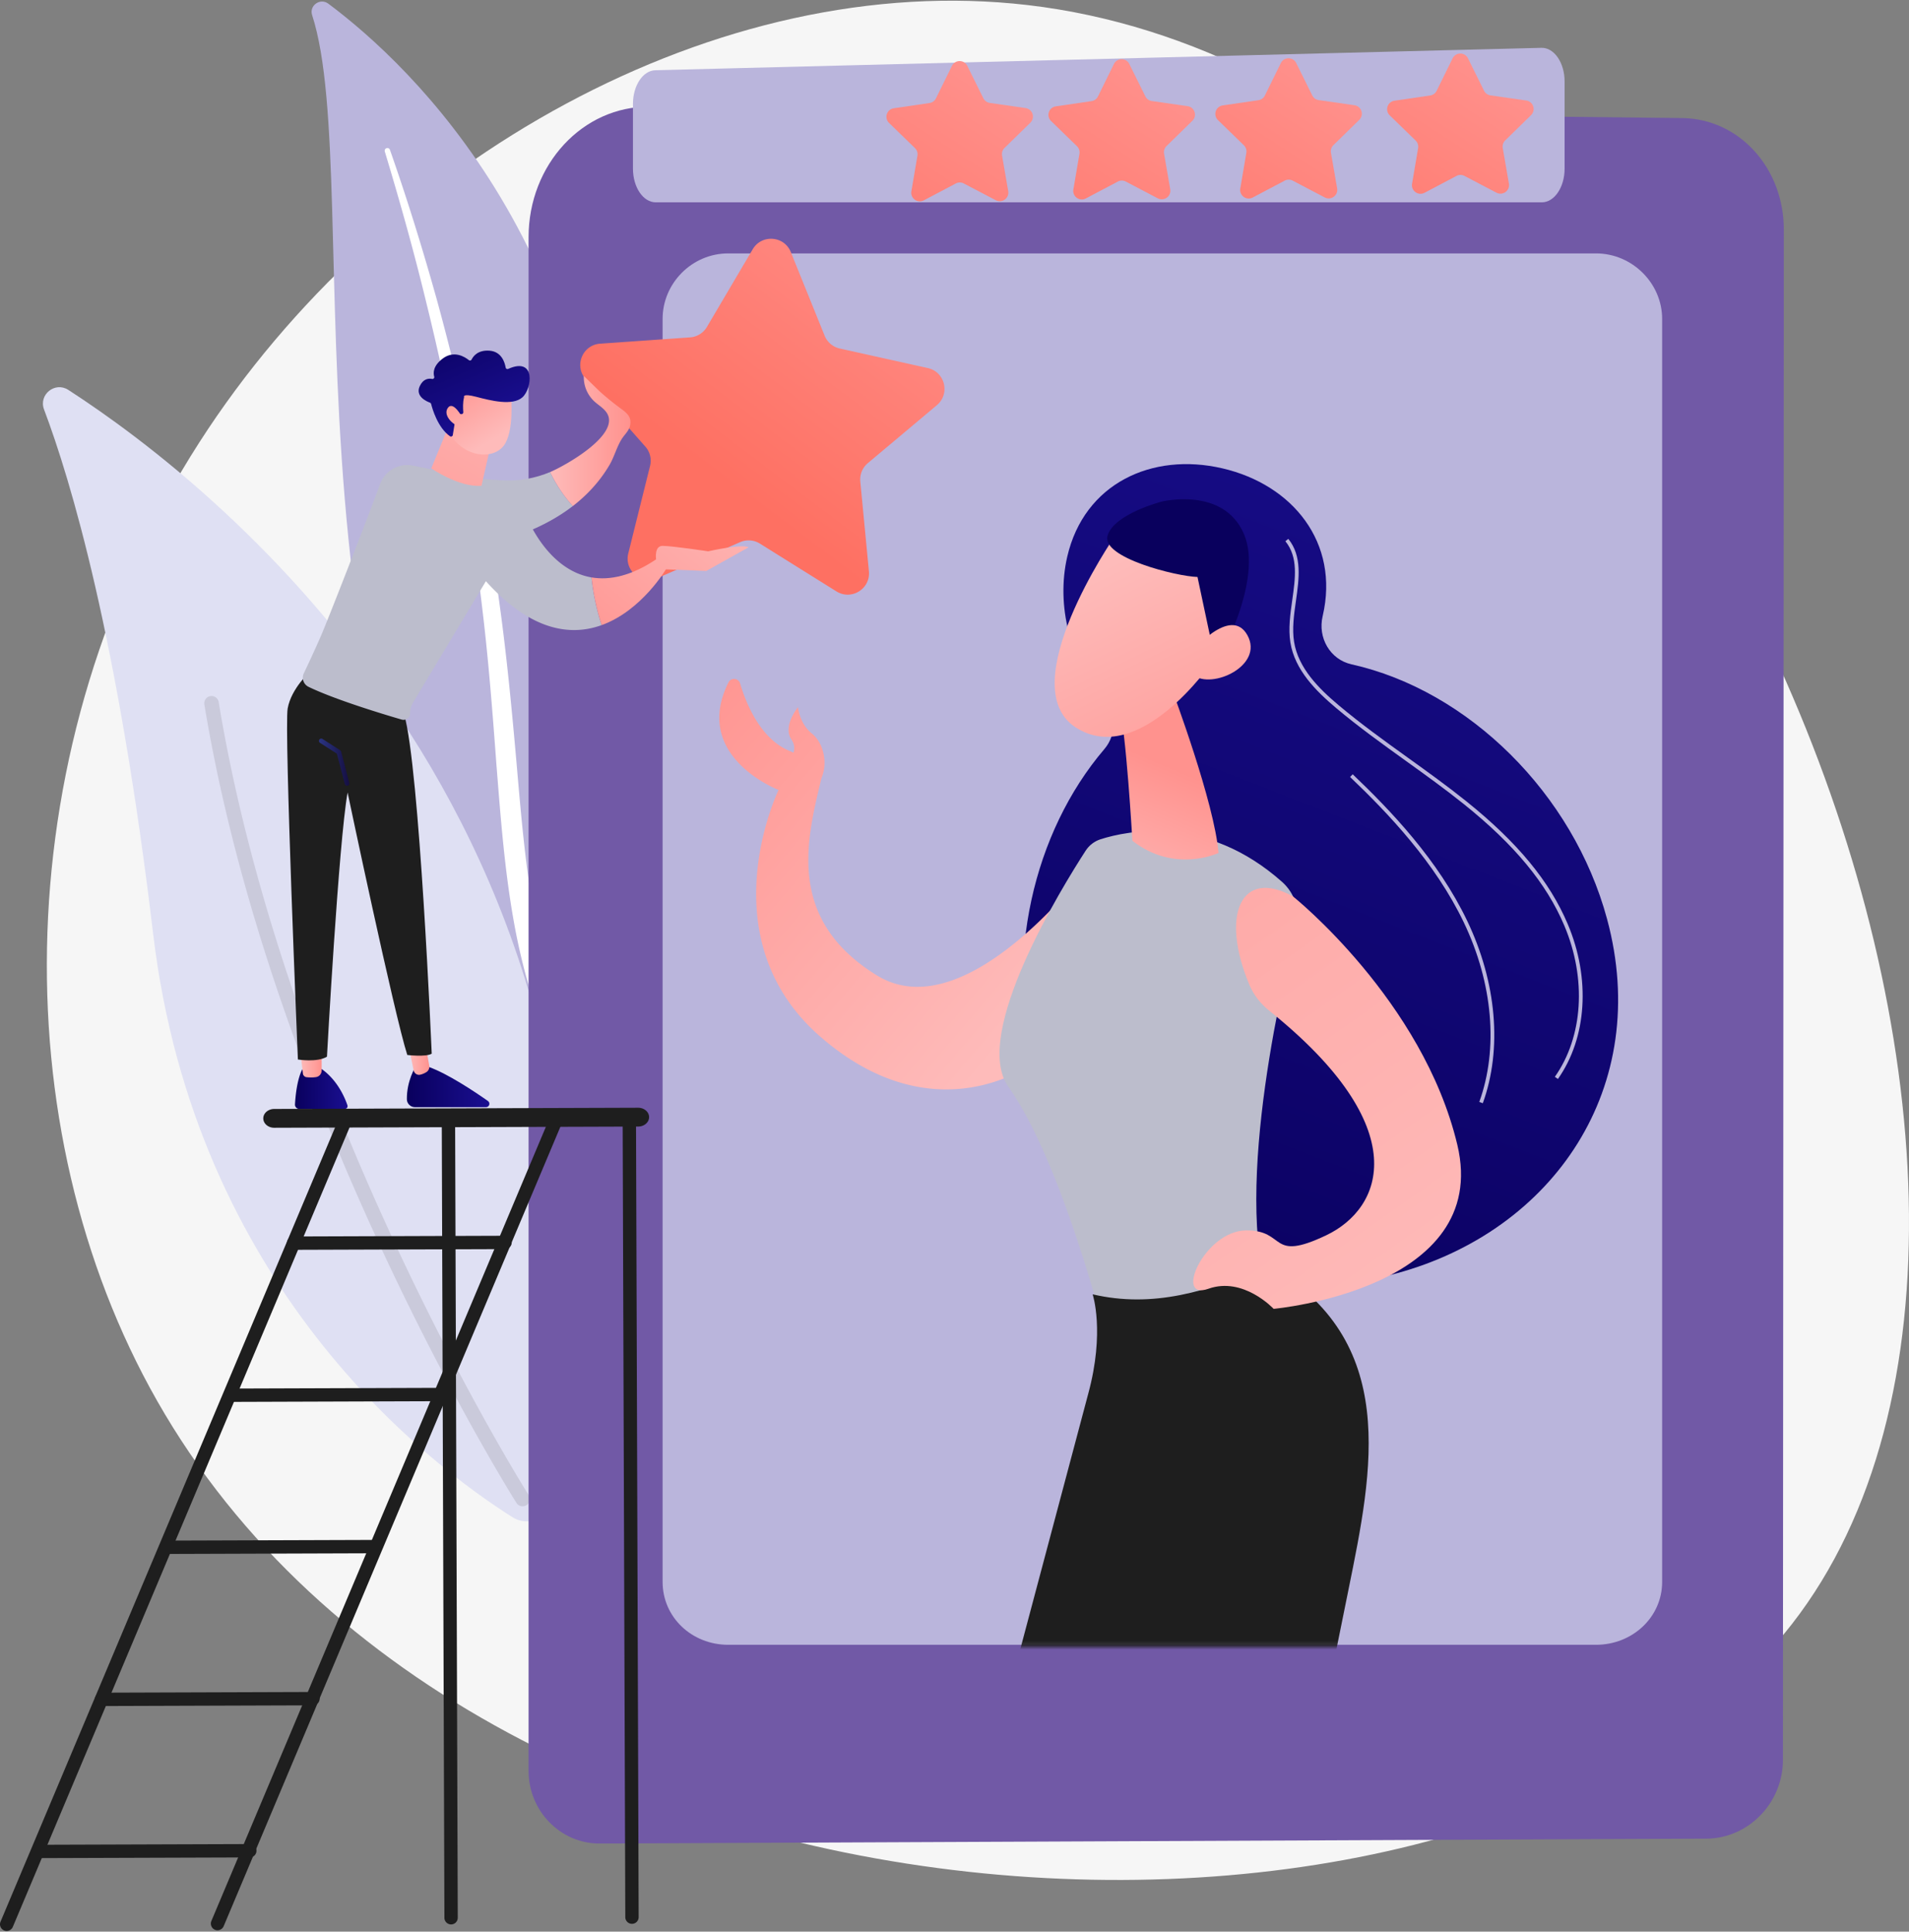 <svg xmlns="http://www.w3.org/2000/svg" width="423" height="428" fill="none" xmlns:v="https://vecta.io/nano"><rect width="100%" height="100%" fill="#808080" stroke="none"/><path d="M397.055 359.853c-66.899 85.891-289.803 77.894-362.241-49.469C.395 249.866 1.303 164.782 44.156 98.041 84.571 35.097 159.294-6.858 227.737 1.126 374.777 18.279 472.1 263.504 397.055 359.853z" fill="#f6f6f6"/><path d="M69.161 3.345c-.689-2.126 1.79-3.872 3.581-2.537 18.189 13.565 62.93 55.293 62.27 137.178-.828 102.738 24.484 137.314 53.323 156.882 0 0-37.29-6.505-64.258-41.444-66.212-85.784-42.67-212.284-54.916-250.08z" fill="#bab5dc"/><path d="M85.266 33.574c3.338 11.047 6.457 22.155 9.165 33.36a561.79 561.79 0 0 1 7.264 33.785c2.028 11.334 3.842 22.705 5.172 34.135 1.38 11.425 2.268 22.895 3.12 34.416.915 11.508 1.771 23.107 3.818 34.654 2.032 11.524 5.472 22.991 10.906 33.489 1.357 2.616 2.767 5.218 4.316 7.71 1.504 2.523 3.12 4.979 4.78 7.405 3.343 4.838 7.014 9.461 11.01 13.792 8.017 8.642 17.344 16.056 27.375 22.088 1.056.634 2.427.293 3.062-.763a2.23 2.23 0 0 0-.706-3.026l-.007-.005c-2.399-1.536-4.777-3.097-7.077-4.76-1.163-.813-2.288-1.676-3.429-2.517-1.108-.883-2.25-1.724-3.329-2.641a117.64 117.64 0 0 1-12.307-11.67c-7.655-8.316-14.106-17.82-19.315-27.84a112.47 112.47 0 0 1-6.484-15.63c-1.759-5.371-3.108-10.885-4.144-16.481-2.073-11.197-3.016-22.67-4.014-34.172-1.013-11.502-2.11-23.054-3.681-34.543-.769-5.746-1.642-11.477-2.617-17.19l-1.519-8.558-1.7-8.523c-2.37-11.342-5.085-22.605-8.151-33.767-3.12-11.147-6.535-22.208-10.371-33.119a.6.6 0 0 0-.763-.366.6.6 0 0 0-.374.738z" fill="#fff"/><path d="M122.393 332.323c-.715 4.055-5.338 6.062-8.817 3.861-19.199-12.144-70.377-51.389-79.642-129.264C26.11 141.158 15.618 106.242 9.757 90.722c-1.239-3.282 2.431-6.238 5.377-4.334 32.505 21.011 133.136 99.008 107.259 245.935z" fill="#dfe0f3"/><path d="M116.907 333.316c-.074.07-.156.134-.245.19-.749.477-1.743.255-2.219-.494-.54-.849-54.15-85.979-69.159-176.925a1.61 1.61 0 0 1 1.324-1.848 1.61 1.61 0 0 1 1.848 1.324c14.9 90.285 68.164 174.881 68.7 175.725.42.66.298 1.509-.249 2.028z" fill="#cacadb"/><path d="M143.964 23.641l228.747 2.519c12.645.139 22.562 11.049 22.554 24.756l-.203 339.083c-.006 9.486-7.686 17.354-16.95 17.395l-245.239 1.082c-8.653.038-15.751-7.199-15.751-16.084V52.563c0-16.101 12.016-29.085 26.842-28.922z" fill="#7159a6"/><path d="M353.639 56.147H161.362c-8.063 0-14.54 6.645-14.54 14.5v279.848c0 7.854 6.477 13.944 14.54 13.944h192.277c8.064 0 14.66-6.09 14.66-13.944V70.647c0-7.855-6.596-14.5-14.66-14.5z" fill="#bab5dc"/><mask id="A" maskUnits="userSpaceOnUse" x="146" y="55" width="223" height="310"><path d="M353.385 55.529h-192.61c-8.077 0-14.565 6.668-14.565 14.549v280.796c0 7.882 6.488 13.992 14.565 13.992h192.61c8.077 0 14.685-6.11 14.685-13.992V70.077c0-7.881-6.608-14.549-14.685-14.549z" fill="#fff"/></mask><g mask="url(#A)"><path d="M356.092 203.613c-7.517-27.805-30.744-50.647-56.627-56.419-4.755-1.061-7.509-5.905-6.393-10.648l.023-.099c3.751-16.17-6.615-29.052-22.247-32.678s-30.609 3.379-34.359 19.549c-2.531 10.913.711 23.188 7.887 31.137 2.958 3.276 3.195 8.166.33 11.523-15.773 18.477-22.189 46.68-15.368 71.906 10.046 37.156 44.984 53.755 79.986 44.291s56.815-41.406 46.768-78.562z" fill="url(#B)"/><path d="M161.412 151.206c.563-1.128 2.22-.983 2.581.225 1.334 4.474 4.507 12.265 10.905 14.933a24.15 24.15 0 0 1 .923.407c.272-.868.257-1.87-.452-2.911-2.03-2.978 1.454-7.163 1.454-7.163s.304 3.623 3.104 5.854c2.412 1.923 3.634 6.278 2.079 9.9-3.182 13.405-7.992 31.147 12.285 43.659s47.787-25.239 47.787-25.239l-13.164 44.656s-21.313 16.358-46.876-5.595-9.517-54.903-9.517-54.903-19.321-7.373-11.109-23.823z" fill="url(#C)"/><path d="M243.857 185.959c5.959-1.909 23.345-5.556 40.231 9.447 2.864 2.545 4.089 6.47 3.155 10.186-4.148 16.496-14.994 65.205-4.285 85.99 0 0-17.795 20.377-37.927 4.604 0 0-9.628-38.603-21.601-55.403-8.266-11.599 11.994-44.368 17.127-52.289.777-1.2 1.939-2.098 3.3-2.535z" fill="#bcbdcc"/><path d="M259.788 153.042s9.336 24.902 10.212 35.948c0 0-9.712 4.639-19.083-2.704 0 0-1.442-25.022-2.926-29.479l11.797-3.765z" fill="url(#D)"/><path d="M246.832 119.093s-22.569 32.878-8.534 42.04 30.102-14.205 30.102-14.205 5.043-17.858-.695-23.775-20.873-4.06-20.873-4.06z" fill="url(#E)"/><path d="M257.415 111.138s-10.602 2.724-12.003 7.571 15.277 9.001 19.931 9.132l4.114 19.373s10.729-18.5 6.143-28.981-18.185-7.095-18.185-7.095z" fill="#09005d"/><path d="M263.861 144.626s8.825-10.62 12.543-3.875-7.896 12.08-12.013 8.812l-.53-4.937z" fill="url(#F)"/><path d="M242.11 286.783s2.768 8.274-.985 22.058l-23.244 87.369c-.365 1.373.399 2.788 1.745 3.243 7.494 2.531 32.106 9.62 65.465 6.686 1.68-.147 3.068-1.365 3.402-3.017l10.3-50.866c5.392-26.575 11.432-55.238-17.834-71.948-13.229 5.964-25.605 9.566-38.849 6.475z" fill="#1e1e1e"/><path d="M286.525 198.636s28.758 22.996 36.391 55.016-40.701 36.351-40.701 36.351-6.709-7.213-14.46-4.449-.846-12.793 8.281-12.925 5.036 7.164 17.837 1.072c12.469-5.934 19.91-23.7-12.684-49.803-1.889-1.513-3.411-3.458-4.347-5.691-6.53-15.575-1.78-25.955 9.683-19.571z" fill="url(#G)"/><path d="M345.207 239.072l-.68-.477c6.266-8.893 7.07-21.731 2.099-33.502-3.949-9.349-11.014-17.898-22.236-26.904-4.181-3.356-8.615-6.542-12.903-9.62-5.162-3.709-10.499-7.543-15.446-11.711-4.45-3.751-9.132-8.405-10.114-14.492-.49-3.035-.033-6.268.411-9.394.693-4.892 1.347-9.513-1.52-13.051l.646-.523c3.096 3.819 2.385 8.838 1.697 13.691-.434 3.064-.883 6.234-.414 9.144.939 5.819 5.495 10.337 9.829 13.988 4.923 4.147 10.247 7.973 15.396 11.672 4.297 3.087 8.74 6.277 12.938 9.647 11.334 9.096 18.478 17.749 22.482 27.229 5.082 12.033 4.244 25.178-2.185 34.303zm-16.642 5.367l-.781-.283c4.263-11.792 3.015-26.282-3.425-39.758-6.385-13.355-16.822-24.244-25.2-32.24l.573-.6c8.43 8.042 18.934 19.004 25.377 32.483 6.535 13.674 7.795 28.398 3.456 40.398z" fill="#bab5dc"/></g><path d="M145.227 15.561l196.32-4.965c2.825-.073 5.141 3.291 5.141 7.467v19.301c0 4.125-2.262 7.468-5.053 7.468h-196.33c-2.791 0-5.054-3.344-5.054-7.468V23.029c0-4.082 2.215-7.407 4.976-7.468z" fill="#bab5dc"/><path d="M331.602 42.697l-7.105-3.722c-.553-.289-1.213-.288-1.764.003l-7.094 3.743a1.9 1.9 0 0 1-2.753-1.994l1.344-7.908c.104-.615-.1-1.242-.548-1.677l-5.752-5.59a1.9 1.9 0 0 1 1.045-3.234l7.936-1.165c.617-.091 1.15-.479 1.426-1.039l3.539-7.198a1.9 1.9 0 0 1 3.399-.005l3.56 7.187c.277.559.811.946 1.429 1.035l7.939 1.141a1.9 1.9 0 0 1 1.056 3.231l-5.736 5.608c-.446.436-.649 1.064-.542 1.678l1.368 7.904a1.9 1.9 0 0 1-2.747 2.002z" fill="url(#H)"/><path d="M293.54 43.743l-7.106-3.722c-.552-.29-1.212-.288-1.764.003l-7.094 3.743a1.9 1.9 0 0 1-2.753-1.994l1.344-7.908c.105-.615-.1-1.242-.547-1.677l-5.753-5.59a1.9 1.9 0 0 1 1.046-3.234l7.936-1.165c.617-.091 1.15-.479 1.425-1.039l3.539-7.198a1.9 1.9 0 0 1 3.399-.005l3.561 7.187c.277.559.811.946 1.428 1.035l7.94 1.141a1.9 1.9 0 0 1 1.055 3.231l-5.735 5.608c-.446.436-.649 1.064-.543 1.678l1.368 7.903c.268 1.548-1.355 2.731-2.746 2.002z" fill="url(#I)"/><path d="M256.558 43.949l-7.106-3.722c-.552-.289-1.212-.288-1.763.003l-7.094 3.743c-1.39.733-3.017-.445-2.753-1.994l1.344-7.908a1.9 1.9 0 0 0-.548-1.677l-5.752-5.59a1.9 1.9 0 0 1 1.045-3.234l7.936-1.165c.617-.091 1.15-.479 1.425-1.039l3.539-7.198a1.9 1.9 0 0 1 3.399-.005l3.561 7.187c.277.559.811.946 1.429 1.035l7.939 1.141c1.555.224 2.179 2.133 1.055 3.231l-5.735 5.607c-.446.436-.649 1.064-.542 1.678l1.368 7.903a1.9 1.9 0 0 1-2.747 2.002z" fill="url(#J)"/><path d="M220.66 44.37l-7.105-3.722c-.553-.289-1.213-.288-1.764.003l-7.094 3.743a1.9 1.9 0 0 1-2.753-1.994l1.344-7.908c.104-.615-.1-1.242-.548-1.677l-5.752-5.59a1.9 1.9 0 0 1 1.045-3.234l7.936-1.166c.617-.09 1.151-.479 1.426-1.039l3.539-7.198a1.9 1.9 0 0 1 3.399-.005l3.56 7.187c.277.559.811.946 1.429 1.035l7.939 1.141a1.9 1.9 0 0 1 1.056 3.231l-5.736 5.607c-.446.436-.648 1.064-.542 1.678l1.368 7.904a1.9 1.9 0 0 1-2.747 2.002z" fill="url(#K)"/><path d="M185.335 131.035l-16.948-10.584a4.72 4.72 0 0 0-4.382-.326l-18.327 7.961c-3.589 1.56-7.408-1.674-6.462-5.471l4.828-19.389A4.72 4.72 0 0 0 143 98.958l-13.235-14.97c-2.592-2.932-.697-7.563 3.207-7.837l19.932-1.399a4.72 4.72 0 0 0 3.736-2.312l10.148-17.213c1.987-3.371 6.977-3 8.444.628l7.49 18.524a4.72 4.72 0 0 0 3.353 2.839l19.507 4.331c3.82.848 5.009 5.709 2.012 8.225l-15.303 12.848a4.72 4.72 0 0 0-1.664 4.066l1.908 19.89c.374 3.896-3.881 6.529-7.2 4.456z" fill="url(#L)"/><path d="M66.986 236.948s-1.295 2.042-1.621 7.758c-.03.533.392.987.925.987h10.131a.6.6 0 0 0 .568-.786c-.594-1.757-2.389-6.041-6.394-8.489l-3.609.53z" fill="url(#M)"/><path d="M66.545 233.074l.573 4.805c.05.415.374.746.789.794.554.064 1.36.109 2.142-.02.712-.118 1.224-.751 1.224-1.472v-4.639l-4.728.532z" fill="url(#N)"/><path d="M92.052 236.418s-1.939 3.014-1.898 7.151c.01.975.826 1.751 1.8 1.751h15.734c.737 0 1.036-.947.433-1.37-2.977-2.091-8.829-5.997-13.062-7.532h-3.008z" fill="url(#O)"/><path d="M90.432 231.229l1.222 5.934c.137.664.786 1.11 1.447.963a4.43 4.43 0 0 0 1.383-.579c.482-.301.726-.874.627-1.434l-1.264-7.189-3.416 2.305z" fill="url(#P)"/><path d="M68.791 148.726s-4.25 3.746-5.049 8.254 2.266 77.773 2.266 77.773 4.249.707 6.44-.62c0 0 2.598-47.549 4.573-58.536 0 0 10.357 49.254 13.227 58.153 0 0 4.094.499 5.414-.28 0 0-2.713-63.848-6.122-75.199l-20.749-9.545z" fill="#1e1e1e"/><path d="M76.896 174.105c-.229 0-.438-.154-.498-.386l-1.754-6.729-3.73-2.393c-.24-.154-.309-.473-.156-.712s.473-.311.712-.156l3.9 2.502c.109.07.188.179.22.304l1.805 6.925c.072.275-.093.556-.369.628a.53.53 0 0 1-.13.017z" fill="url(#Q)"/><path d="M110.728 106.391c-17.89-1.485-22.566 2.217-22.566 2.217l8.597 13.573s17.578-.347 30.174-10.056c-2.357-2.538-3.995-5.344-5.045-7.529-3.248 1.35-6.988 2.142-11.161 1.795z" fill="#bcbdcc"/><path d="M132.857 86.7l-3.496-3.398a7.34 7.34 0 0 0 2.282 5.59c.866.812 1.937 1.416 2.654 2.363 3.687 4.868-9.241 12.026-12.408 13.341 1.05 2.185 2.688 4.991 5.045 7.529 3.249-2.503 6.055-5.573 8.128-9.12 1.084-1.854 1.651-4.153 2.799-5.879.795-1.194 2.047-2.113 1.806-4.002-.144-1.129-1.162-1.907-2.08-2.58a61.63 61.63 0 0 1-4.73-3.843z" fill="url(#R)"/><path d="M116.617 114.26c-6.298-6.786-18.294-9.852-25.24-11.111-3.043-.552-6.042 1.141-7.12 4.039-3.126 8.402-11.626 30.261-13.274 34.018-1.352 3.082-2.763 6.092-3.66 7.974a2.26 2.26 0 0 0 1.054 3.011c5.843 2.816 16.358 6.003 20.621 7.246.938.274 1.871-.43 1.871-1.407a4.57 4.57 0 0 1 .651-2.351l16.144-26.903c10.063 11.157 18.875 12.177 25.645 9.735-1.139-3.518-1.883-7.042-2.241-10.573-10.001-1.713-14.452-13.678-14.452-13.678z" fill="#bcbdcc"/><path d="M147.599 126.066l-1.805-2.407c-5.843 4.013-10.727 4.964-14.725 4.279.357 3.531 1.102 7.055 2.24 10.573 8.918-3.217 14.29-12.445 14.29-12.445z" fill="url(#S)"/><path d="M146.326 126.109l10.168.397 9.362-5.229c-1.344-.843-8.943.879-8.943.879s-7.944-1.201-10.094-1.204c-1.786-.002-1.531 2.565-1.393 3.436l.051.284.849 1.437z" fill="url(#T)"/><path d="M100.93 90.685l-5.364 13.091s6.164 4.267 11.123 3.861l2.677-11.771-8.436-5.18z" fill="url(#U)"/><path d="M113.238 87.675s.767 7.999-1.63 11.095-8.617 2.701-11.98-2.657l1.489-10.91 12.121 2.471z" fill="url(#V)"/><path d="M102.236 91.761c.243.018.445-.184.424-.427-.065-.74-.139-2.217.171-3.311 0 0-.528-.946 2.69-.101s8.038 2.065 10.233.116c2.14-1.9 3.039-9.079-3.156-6.294-.235.106-.51-.036-.552-.291-.181-1.101-.889-3.562-3.601-3.753-2.538-.178-3.571 1.197-3.948 1.968-.111.227-.402.293-.599.134-.928-.752-3.32-2.251-5.843-.325-2.078 1.586-2.094 3.106-1.84 3.989.082.286-.164.553-.456.495-.791-.156-1.978-.05-2.744 1.59-1.058 2.267 1.508 3.392 2.262 3.667.124.045.218.147.25.274.245.987 1.439 5.262 4.188 7.173.238.165.569.02.615-.266l.707-4.366c.033-.203.216-.347.42-.331l.779.058z" fill="url(#W)"/><path d="M102.465 92.558s-2.015-3.893-3.234-2.177 1.441 4.204 3.345 4.341l-.111-2.164z" fill="url(#X)"/><g fill="#1e1e1e"><path d="M140.039 426.266a1.48 1.48 0 0 1-1.484-1.474l-.586-176.794a1.48 1.48 0 0 1 1.474-1.483 1.48 1.48 0 0 1 1.484 1.474l.586 176.794a1.48 1.48 0 0 1-1.474 1.483zm-40.082.133a1.48 1.48 0 0 1-1.484-1.474l-.586-176.794a1.48 1.48 0 0 1 1.474-1.484 1.48 1.48 0 0 1 1.484 1.475l.586 176.793a1.48 1.48 0 0 1-1.474 1.484zm-98.473 1.448a1.48 1.48 0 0 1-.578-.117 1.48 1.48 0 0 1-.789-1.937l75.047-178.165a1.48 1.48 0 0 1 1.937-.789 1.48 1.48 0 0 1 .789 1.937L2.842 426.941a1.48 1.48 0 0 1-1.359.906z"/><path d="M48.203 427.692a1.48 1.48 0 0 1-1.367-2.054l75.046-178.165a1.48 1.48 0 0 1 1.938-.789 1.48 1.48 0 0 1 .789 1.938L49.562 426.787a1.48 1.48 0 0 1-1.359.905z"/><path d="M141.409 249.614l-80.636.267c-1.34.005-2.429-.925-2.433-2.076s1.079-2.088 2.419-2.093l80.636-.267c1.34-.004 2.429.925 2.433 2.077s-1.079 2.088-2.419 2.092zm-29.495 27.155l-46.858.155a1.48 1.48 0 0 1-1.484-1.474 1.48 1.48 0 0 1 1.474-1.484l46.858-.156a1.48 1.48 0 0 1 1.484 1.475 1.48 1.48 0 0 1-1.474 1.484zm-14.266 33.695l-46.858.156-.01-2.958 46.858-.156.01 2.958zM83.84 344.159l-46.858.155-.01-2.958 46.858-.155.01 2.958zm-14.485 33.696l-46.858.156a1.48 1.48 0 0 1-1.484-1.475 1.48 1.48 0 0 1 1.474-1.484l46.858-.155a1.48 1.48 0 0 1 1.484 1.474 1.48 1.48 0 0 1-1.474 1.484zm-14.001 33.696l-46.858.155a1.48 1.48 0 0 1-1.484-1.474 1.48 1.48 0 0 1 1.474-1.484l46.858-.155a1.48 1.48 0 0 1 1.484 1.474 1.48 1.48 0 0 1-1.474 1.484z"/></g><defs><linearGradient id="B" x1="247.217" y1="306.897" x2="345.44" y2="54.746" href="#Y"><stop stop-color="#09005d"/><stop offset="1" stop-color="#1a0f91"/></linearGradient><linearGradient id="C" x1="228.572" y1="224.514" x2="143.539" y2="151.849" href="#Y"><stop stop-color="#febbba"/><stop offset="1" stop-color="#ff928e"/></linearGradient><linearGradient id="D" x1="246.606" y1="201.863" x2="260.134" y2="170.236" href="#Y"><stop stop-color="#febbba"/><stop offset="1" stop-color="#ff928e"/></linearGradient><linearGradient id="E" x1="244.44" y1="125.665" x2="274.269" y2="187.166" href="#Y"><stop stop-color="#febbba"/><stop offset="1" stop-color="#ff928e"/></linearGradient><linearGradient id="F" x1="257.804" y1="119.183" x2="287.634" y2="180.683" href="#Y"><stop stop-color="#febbba"/><stop offset="1" stop-color="#ff928e"/></linearGradient><linearGradient id="G" x1="317.585" y1="298.122" x2="162.557" y2="77.395" href="#Y"><stop stop-color="#febbba"/><stop offset="1" stop-color="#ff928e"/></linearGradient><linearGradient id="H" x1="333.039" y1="13.682" x2="296.203" y2="70.951" href="#Y"><stop stop-color="#ff928e"/><stop offset="1" stop-color="#fe7062"/></linearGradient><linearGradient id="I" x1="294.976" y1="14.728" x2="258.14" y2="71.997" href="#Y"><stop stop-color="#ff928e"/><stop offset="1" stop-color="#fe7062"/></linearGradient><linearGradient id="J" x1="257.994" y1="14.934" x2="221.159" y2="72.203" href="#Y"><stop stop-color="#ff928e"/><stop offset="1" stop-color="#fe7062"/></linearGradient><linearGradient id="K" x1="222.097" y1="15.355" x2="185.261" y2="72.625" href="#Y"><stop stop-color="#ff928e"/><stop offset="1" stop-color="#fe7062"/></linearGradient><linearGradient id="L" x1="207.142" y1="42.351" x2="159.215" y2="105.739" href="#Y"><stop stop-color="#ff928e"/><stop offset="1" stop-color="#fe7062"/></linearGradient><linearGradient id="M" x1="65.363" y1="241.056" x2="77.02" y2="241.056" href="#Y"><stop stop-color="#09005d"/><stop offset="1" stop-color="#1a0f91"/></linearGradient><linearGradient id="N" x1="66.545" y1="235.639" x2="71.273" y2="235.639" href="#Y"><stop stop-color="#febbba"/><stop offset="1" stop-color="#ff928e"/></linearGradient><linearGradient id="O" x1="90.154" y1="240.869" x2="108.445" y2="240.869" href="#Y"><stop stop-color="#09005d"/><stop offset="1" stop-color="#1a0f91"/></linearGradient><linearGradient id="P" x1="90.432" y1="233.539" x2="95.133" y2="233.539" href="#Y"><stop stop-color="#febbba"/><stop offset="1" stop-color="#ff928e"/></linearGradient><linearGradient id="Q" x1="70.676" y1="168.876" x2="77.412" y2="168.876" href="#Y"><stop stop-color="#2b3582"/><stop offset="1" stop-color="#150e42"/></linearGradient><linearGradient id="R" x1="121.889" y1="97.714" x2="139.697" y2="97.714" href="#Y"><stop stop-color="#febbba"/><stop offset="1" stop-color="#ff928e"/></linearGradient><linearGradient id="S" x1="161.457" y1="99.675" x2="123.7" y2="146.648" href="#Y"><stop stop-color="#febbba"/><stop offset="1" stop-color="#ff928e"/></linearGradient><linearGradient id="T" x1="168.615" y1="105.429" x2="130.859" y2="152.402" href="#Y"><stop stop-color="#febbba"/><stop offset="1" stop-color="#ff928e"/></linearGradient><linearGradient id="U" x1="118.98" y1="71.287" x2="82.413" y2="138.477" href="#Y"><stop stop-color="#febbba"/><stop offset="1" stop-color="#ff928e"/></linearGradient><linearGradient id="V" x1="109.581" y1="97.252" x2="101.327" y2="83.204" href="#Y"><stop stop-color="#febbba"/><stop offset="1" stop-color="#ff928e"/></linearGradient><linearGradient id="W" x1="98.717" y1="70.421" x2="108.871" y2="93.76" href="#Y"><stop stop-color="#09005d"/><stop offset="1" stop-color="#1a0f91"/></linearGradient><linearGradient id="X" x1="105.169" y1="99.844" x2="96.916" y2="85.796" href="#Y"><stop stop-color="#febbba"/><stop offset="1" stop-color="#ff928e"/></linearGradient><linearGradient id="Y" gradientUnits="userSpaceOnUse"/></defs></svg>